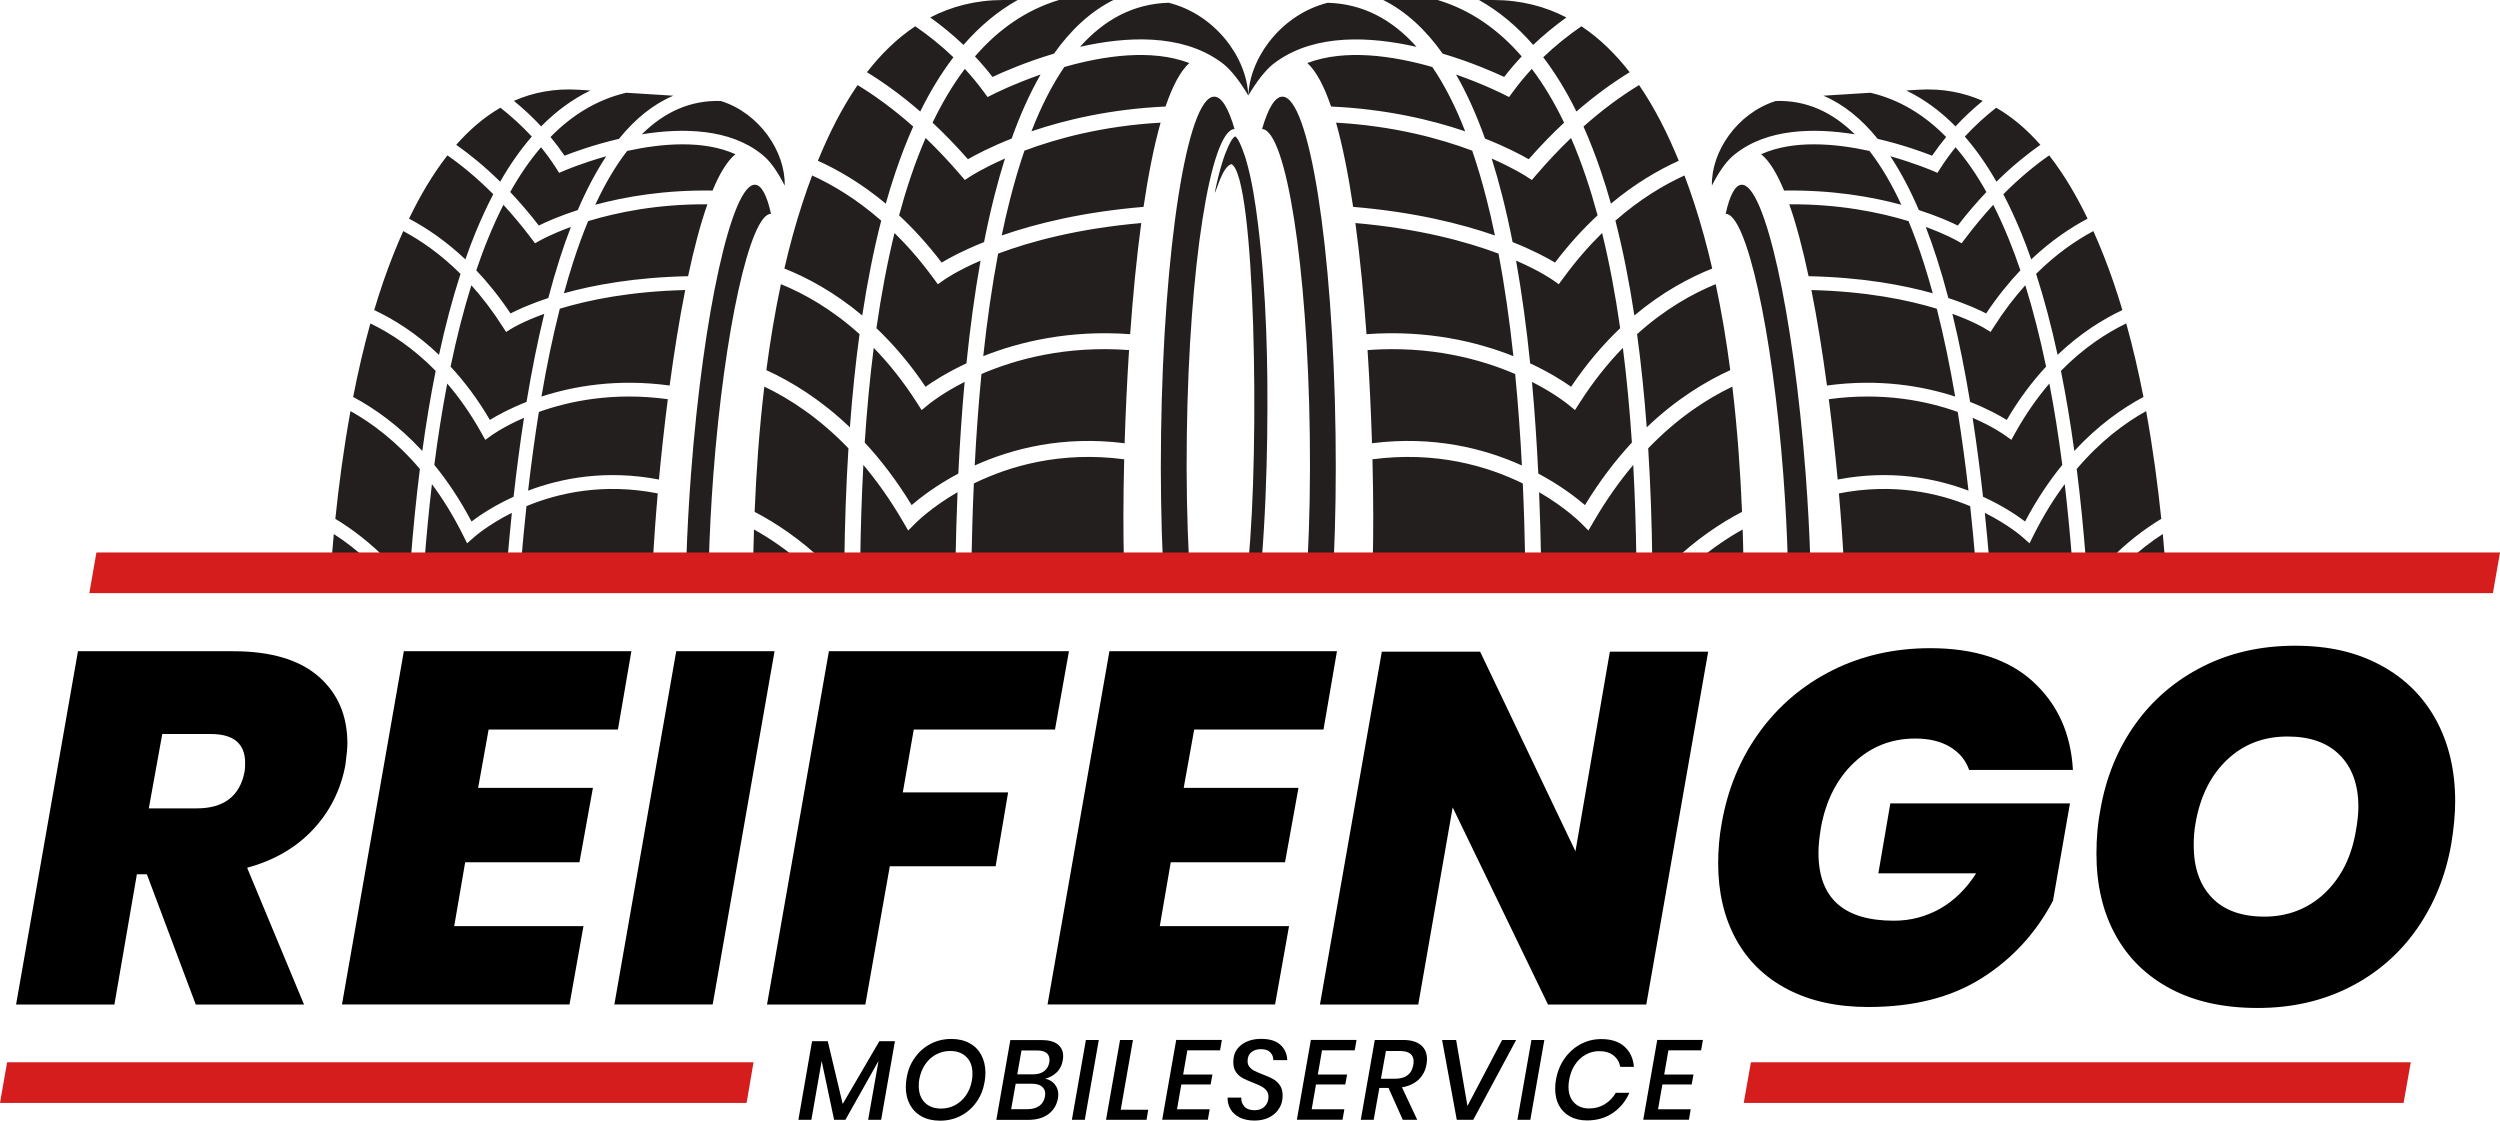 <?xml version="1.0" encoding="UTF-8"?><svg id="Layer_1" xmlns="http://www.w3.org/2000/svg" viewBox="0 0 590.69 264.79"><defs><style>.cls-1{fill:#231f1f;}.cls-1,.cls-2{fill-rule:evenodd;}.cls-1,.cls-2,.cls-3{stroke-width:0px;}.cls-2{fill:#d61d1d;}</style></defs><path class="cls-1" d="M250.18,0h12.9c-5.38,2.69-10.03,7.01-14.05,12.67-6.7,2-12.09,4.37-14.53,5.51-1.32-1.71-2.7-3.32-4.14-4.85,5.58-6.45,12.14-11,19.82-13.32M219.8,4.12c5.04-2.61,10.77-4.12,17.3-4.12h3.35c-4.73,2.65-8.98,6.22-12.8,10.61-2.52-2.39-5.16-4.55-7.86-6.49ZM251.48,15.83c9.2-2.63,20.53-4.35,29.52-.94-2.13,1.94-3.99,5.52-5.61,10.28-12.95.59-23.67,3.14-31.69,5.86,2.25-5.78,4.83-10.89,7.77-15.2ZM227.97,16.28c1.55,1.68,3.04,3.47,4.43,5.37l.94,1.28,1.42-.71s4.55-2.31,11.11-4.61c-2.57,4.46-4.84,9.54-6.84,15.13-5.02,1.98-8.53,3.85-10.33,4.88-2.83-3.22-5.63-6.09-8.36-8.64,2.28-4.73,4.81-8.98,7.62-12.7ZM204.84,17.07c3.3-4.25,7.07-7.98,11.41-10.86,3.11,2.14,6.15,4.56,9.02,7.32-2.89,3.78-5.49,8.06-7.84,12.82-4.47-3.88-8.72-6.91-12.59-9.29ZM242.04,35.6c7.67-2.88,18.6-5.85,32.18-6.62-1.59,5.62-2.92,12.44-4.03,19.9-14.4,1.2-25.52,3.98-33.51,6.76.6-2.9,1.25-5.73,1.95-8.47,1.03-4.06,2.17-7.93,3.42-11.57ZM218.7,32.6c2.67,2.56,5.41,5.44,8.19,8.68l1.07,1.25,1.38-.89s2.86-1.88,8.11-4.18c-.89,2.82-1.72,5.75-2.49,8.79-.89,3.52-1.71,7.17-2.45,10.95-4.93,1.96-8.25,3.77-10.02,4.84-3.3-4.34-6.69-8.03-10.06-11.16.85-3.14,1.76-6.16,2.74-9.06,1.09-3.23,2.27-6.31,3.53-9.22ZM193.25,37.98c2.55-6.25,5.62-12.41,9.38-17.88,3.99,2.43,8.43,5.62,13.14,9.8-1.51,3.37-2.89,6.95-4.17,10.73-.82,2.41-1.59,4.91-2.31,7.49-5.68-4.74-11.21-7.96-16.04-10.14ZM235.83,59.92c7.65-2.86,18.84-5.91,33.82-7.22-1.12,8.31-1.98,17.29-2.62,26.26-14.39-1.06-26.19,1.81-34.71,5.19.91-8.46,2.07-16.58,3.51-24.23ZM211.35,55.05c3.07,3.01,6.14,6.52,9.15,10.63l1.09,1.48,1.51-1.06s2.82-2.03,8.58-4.52c-1.37,7.69-2.47,15.82-3.33,24.27-4.57,2.13-7.85,4.24-9.67,5.53-3.71-5.53-7.65-10.08-11.6-13.84,1.14-7.97,2.56-15.49,4.27-22.49ZM185.33,63.45c1.21-5.26,2.62-10.44,4.26-15.44.71-2.17,1.47-4.36,2.3-6.55,4.87,2.22,10.51,5.58,16.32,10.67-1.79,6.97-3.27,14.46-4.48,22.41-6.54-5.49-12.97-8.93-18.39-11.09ZM231.89,88.37c8.16-3.51,20.05-6.76,34.88-5.66-.49,7.55-.83,15.02-1.05,22.02-14.59-1.85-26.62,1.27-35.42,5.25.38-7.35.91-14.59,1.59-21.61ZM206.45,82.2c3.48,3.57,6.92,7.83,10.17,12.91l1.14,1.78,1.64-1.34s3.01-2.52,8.52-5.32c-.65,7.05-1.13,14.3-1.49,21.66-5.26,2.8-9,5.71-11.03,7.45-3.53-5.8-7.28-10.67-11.09-14.78.52-7.76,1.22-15.23,2.13-22.36ZM181.07,87.46c.88-6.74,2.01-13.58,3.44-20.32,5.46,2.23,12,5.87,18.58,11.81-.96,7.02-1.71,14.37-2.28,22.02-6.91-6.6-13.82-10.82-19.73-13.51ZM230.1,114.23c8.46-4.14,20.55-7.68,35.52-5.71-.24,9.56-.23,18.02-.06,24.25h-36.03c.11-6.22.29-12.42.57-18.54ZM204,109.86c3.21,3.81,6.36,8.23,9.35,13.37l1.23,2.12,1.73-1.73s3.51-3.61,9.93-7.33c-.22,5.45-.38,10.96-.48,16.48h-22.51c.1-7.86.34-15.51.74-22.91ZM178.3,120.94c.37-9.06,1.05-19.17,2.29-29.59,5.98,2.86,12.97,7.39,19.88,14.58-.54,8.62-.86,17.59-.97,26.84h-4.77c-5.67-5.38-11.32-9.17-16.43-11.83ZM291.69,30.48c-1.42-4.9-3.05-7.65-4.81-7.64-6.34.03-11.96,35.74-12.55,79.75-.15,10.68.02,20.87.44,30.18h6.19c-.49-9.18-.69-19.4-.54-30.18.54-39.6,5.57-71.76,11.27-72.11ZM299.41,102.46c.22-16.28-.17-33.29-2.17-49.46-.62-5.02-1.42-10.45-2.85-15.31-.27-.92-1.64-5.1-2.55-5.45-1.03.33-2.52,4.51-2.82,5.42-.82,2.53-1.48,5.23-2.02,7.94.51-.62,1.77-6.14,3.94-6.83,5.68,2.63,6.7,67.41,4,94.01h3.14c.83-10.13,1.2-20.35,1.34-30.31ZM182.17,50.51c-.96-4.32-2.22-6.77-3.74-6.86-5.48-.31-12.27,30.25-15.16,68.28-.55,7.26-.92,14.26-1.12,20.85h5.33c.17-6.44.52-13.34,1.06-20.53,2.6-34.21,8.7-61.74,13.64-61.74ZM170.31,23.86c9.2,2.89,15.28,12.04,15.1,19.98-1.6-3.11-3.13-5.3-4.61-6.69h0c-.12-.11-.23-.21-.35-.31-.16-.14-.31-.27-.47-.39-7.62-6.12-18.73-6.26-28.33-4.72,5.29-5.25,11.46-8.1,18.65-7.87ZM147.92,21.91l11.16.7c-4.8,2.04-9.05,5.52-12.83,10.2-5.9,1.37-10.69,3.12-12.86,3.98-1.05-1.55-2.16-3.02-3.32-4.42,5.17-5.28,11.09-8.85,17.86-10.45ZM121.43,23.83c4.5-1.98,9.53-2.98,15.18-2.63l2.89.18c-4.23,2.04-8.1,4.89-11.64,8.48-2.05-2.21-4.22-4.21-6.44-6.03ZM148.19,35.66c8.09-1.77,17.99-2.65,25.58.78-1.94,1.56-3.75,4.56-5.41,8.59-11.23-.19-20.64,1.44-27.71,3.35,2.26-4.88,4.77-9.16,7.54-12.73ZM127.83,34.79c1.25,1.54,2.44,3.16,3.54,4.89l.74,1.16,1.27-.54s4.06-1.75,9.86-3.38c-2.46,3.72-4.7,7.98-6.73,12.71-4.45,1.44-7.58,2.86-9.2,3.66-2.27-2.94-4.53-5.57-6.76-7.92,2.22-3.97,4.64-7.5,7.28-10.57ZM107.79,34.22c3.08-3.5,6.54-6.52,10.45-8.77,2.57,2.02,5.07,4.28,7.41,6.82-2.7,3.11-5.19,6.67-7.47,10.66-3.65-3.6-7.16-6.45-10.38-8.71ZM138.96,52.25c6.79-2.07,16.4-4.06,28.18-3.98-1.68,4.77-3.2,10.59-4.56,16.99-12.52.26-22.28,2.06-29.34,4.03.68-2.48,1.39-4.89,2.14-7.22,1.11-3.46,2.3-6.74,3.58-9.82ZM118.94,48.39c2.17,2.36,4.39,5,6.61,7.95l.86,1.14,1.24-.69s2.57-1.47,7.24-3.17c-.92,2.39-1.8,4.88-2.63,7.46-.96,2.99-1.86,6.11-2.71,9.34-4.37,1.43-7.34,2.82-8.93,3.64-2.62-3.93-5.35-7.3-8.09-10.19.9-2.67,1.85-5.23,2.86-7.68,1.12-2.73,2.3-5.33,3.55-7.79ZM96.64,51.67c2.54-5.27,5.53-10.42,9.08-14.96,3.32,2.32,6.99,5.32,10.83,9.18-1.48,2.83-2.88,5.86-4.19,9.05-.84,2.04-1.64,4.16-2.4,6.35-4.66-4.41-9.26-7.48-13.32-9.63ZM132.27,72.94c6.77-2.06,16.61-4.09,29.63-4.41-1.42,7.13-2.64,14.85-3.68,22.56-12.39-1.69-22.75.15-30.29,2.61,1.24-7.26,2.68-14.23,4.34-20.76ZM111.38,67.41c2.49,2.77,4.96,5.97,7.33,9.68l.86,1.34,1.36-.83s2.55-1.6,7.67-3.45c-1.6,6.57-2.99,13.55-4.19,20.81-4.07,1.6-7.01,3.24-8.66,4.26-2.91-4.98-6.07-9.13-9.29-12.6,1.42-6.83,3.05-13.26,4.91-19.21ZM88.42,73.26c1.33-4.48,2.83-8.88,4.52-13.12.73-1.84,1.51-3.69,2.34-5.54,4.09,2.18,8.79,5.39,13.53,10.11-1.92,5.93-3.61,12.32-5.08,19.13-5.35-5.1-10.73-8.43-15.31-10.58ZM127.33,97.33c7.24-2.59,17.7-4.76,30.46-3.01-.83,6.5-1.53,12.95-2.1,18.98-12.52-2.39-23.08-.34-30.91,2.63.73-6.34,1.57-12.56,2.54-18.6ZM105.67,90.62c2.82,3.28,5.56,7.15,8.1,11.71l.89,1.6,1.49-1.07s2.74-2.02,7.66-4.14c-.94,6.07-1.75,12.3-2.46,18.65-4.7,2.14-8.09,4.45-9.94,5.85-2.74-5.2-5.72-9.62-8.79-13.38.86-6.68,1.88-13.1,3.05-19.21ZM83.44,93.8c1.13-5.78,2.47-11.63,4.07-17.38,4.6,2.22,10.05,5.72,15.43,11.21-1.21,6.02-2.26,12.34-3.16,18.92-5.62-6.08-11.36-10.1-16.33-12.75ZM124.39,119.59c7.54-3.13,18.18-5.53,31.02-3.01-.53,6.03-.91,11.55-1.15,16.19h-31.13c.37-4.42.79-8.82,1.26-13.18ZM102.06,114.4c2.57,3.46,5.06,7.46,7.36,12.07l.95,1.9,1.59-1.4s3.23-2.93,8.98-5.8c-.4,3.84-.76,7.72-1.09,11.61h-19.57c.49-6.3,1.08-12.43,1.77-18.37ZM79.23,122.59c.81-7.82,1.95-16.52,3.58-25.46,5.02,2.8,10.81,7.09,16.4,13.68-.89,7.05-1.61,14.38-2.2,21.96h-5.1c-4.32-4.48-8.68-7.77-12.68-10.18ZM78.3,132.77c.17-2.09.36-4.29.57-6.59,2.69,1.73,5.54,3.89,8.41,6.59h-8.99ZM313.78.64c-10.81,2.66-18.47,12.77-18.83,21.93-2.06-3.47-3.99-5.88-5.79-7.38h0c-.14-.12-.28-.22-.43-.33-.19-.14-.38-.29-.56-.41-9.22-6.5-22.03-5.87-32.98-3.39,5.72-6.43,12.62-10.16,20.92-10.41,10.81,2.66,18.47,12.77,18.83,21.93,2.06-3.47,3.99-5.88,5.79-7.38h0c.14-.12.28-.22.43-.33.19-.14.38-.29.56-.41,9.22-6.5,22.03-5.87,32.98-3.39-5.72-6.43-12.62-10.16-20.92-10.41ZM339.72,0h-12.9c5.38,2.69,10.03,7.01,14.05,12.67,6.7,2,12.09,4.37,14.53,5.51,1.32-1.71,2.7-3.32,4.14-4.85-5.58-6.45-12.14-11-19.82-13.32ZM370.1,4.12c-5.04-2.61-10.77-4.12-17.3-4.12h-3.35c4.73,2.65,8.98,6.22,12.8,10.61,2.52-2.39,5.16-4.55,7.86-6.49ZM338.41,15.83c-9.2-2.63-20.53-4.35-29.52-.94,2.13,1.94,3.99,5.52,5.61,10.28,12.95.59,23.67,3.14,31.69,5.86-2.25-5.78-4.83-10.89-7.77-15.2ZM361.93,16.28c-1.55,1.68-3.04,3.47-4.43,5.37l-.94,1.28-1.42-.71s-4.55-2.31-11.11-4.61c2.57,4.46,4.84,9.54,6.84,15.13,5.02,1.98,8.53,3.85,10.33,4.88,2.83-3.22,5.63-6.09,8.36-8.64-2.28-4.73-4.81-8.98-7.62-12.7ZM385.06,17.07c-3.3-4.25-7.07-7.98-11.41-10.86-3.11,2.14-6.15,4.56-9.02,7.32,2.89,3.78,5.49,8.06,7.84,12.82,4.47-3.88,8.72-6.91,12.59-9.29ZM347.86,35.6c-7.67-2.88-18.6-5.85-32.18-6.62,1.59,5.62,2.92,12.44,4.03,19.9,14.4,1.2,25.52,3.98,33.51,6.76-.6-2.9-1.25-5.73-1.95-8.47-1.03-4.06-2.17-7.93-3.42-11.57ZM371.2,32.6c-2.67,2.56-5.41,5.44-8.19,8.68l-1.07,1.25-1.38-.89s-2.86-1.88-8.11-4.18c.89,2.82,1.72,5.75,2.49,8.79.89,3.52,1.71,7.17,2.45,10.95,4.93,1.96,8.25,3.77,10.02,4.84,3.3-4.34,6.69-8.03,10.06-11.16-.85-3.14-1.76-6.16-2.74-9.06-1.09-3.23-2.27-6.31-3.53-9.22ZM396.65,37.98c-2.55-6.25-5.62-12.41-9.38-17.88-3.99,2.43-8.43,5.62-13.13,9.8,1.51,3.37,2.89,6.95,4.17,10.73.82,2.41,1.59,4.91,2.31,7.49,5.68-4.74,11.21-7.96,16.04-10.14ZM354.07,59.92c-7.65-2.86-18.84-5.91-33.82-7.22,1.12,8.31,1.98,17.29,2.62,26.26,14.39-1.06,26.19,1.81,34.71,5.19-.91-8.46-2.07-16.58-3.51-24.23ZM378.54,55.05c-3.07,3.01-6.14,6.52-9.15,10.63l-1.09,1.48-1.51-1.06s-2.82-2.03-8.58-4.52c1.37,7.69,2.47,15.82,3.33,24.27,4.57,2.13,7.85,4.24,9.67,5.53,3.71-5.53,7.65-10.08,11.6-13.84-1.14-7.97-2.56-15.49-4.27-22.49ZM404.56,63.45c-1.21-5.26-2.62-10.44-4.26-15.44-.71-2.17-1.47-4.36-2.3-6.55-4.87,2.22-10.51,5.58-16.32,10.67,1.79,6.97,3.27,14.46,4.48,22.41,6.54-5.49,12.97-8.93,18.39-11.09ZM358,88.37c-8.16-3.51-20.05-6.76-34.88-5.66.49,7.55.83,15.02,1.05,22.02,14.59-1.85,26.62,1.27,35.42,5.25-.38-7.35-.91-14.59-1.59-21.61ZM383.44,82.2c-3.48,3.57-6.92,7.83-10.17,12.91l-1.14,1.78-1.64-1.34s-3.01-2.52-8.52-5.32c.65,7.05,1.13,14.3,1.49,21.66,5.26,2.8,9,5.71,11.03,7.45,3.53-5.8,7.28-10.67,11.09-14.78-.52-7.76-1.22-15.23-2.13-22.36ZM408.82,87.46c-.88-6.74-2.01-13.58-3.44-20.32-5.46,2.23-12,5.87-18.58,11.81.96,7.02,1.71,14.37,2.28,22.02,6.91-6.6,13.82-10.82,19.73-13.51ZM359.8,114.23c-8.46-4.14-20.55-7.68-35.52-5.71.24,9.56.23,18.02.06,24.25h36.03c-.11-6.22-.29-12.42-.57-18.54ZM385.89,109.86c-3.21,3.81-6.36,8.23-9.35,13.37l-1.23,2.12-1.73-1.73s-3.51-3.61-9.93-7.33c.22,5.45.38,10.96.48,16.48h22.51c-.1-7.86-.34-15.51-.74-22.91ZM411.6,120.94c-.37-9.06-1.05-19.17-2.29-29.59-5.98,2.86-12.97,7.39-19.88,14.58.54,8.62.86,17.59.97,26.84h4.77c5.67-5.38,11.32-9.17,16.43-11.83ZM411.94,132.77c-.04-2.44-.1-5-.19-7.67-3.48,1.94-7.2,4.44-10.98,7.67h11.17ZM298.2,30.48c1.42-4.9,3.05-7.65,4.81-7.64,6.34.03,11.96,35.74,12.55,79.75.15,10.68-.02,20.87-.44,30.18h-6.19c.49-9.18.69-19.4.54-30.18-.54-39.6-5.57-71.76-11.27-72.11ZM407.73,50.51c.96-4.32,2.22-6.77,3.74-6.86,5.48-.31,12.27,30.25,15.16,68.28.55,7.26.92,14.26,1.12,20.85h-5.33c-.17-6.44-.52-13.34-1.06-20.53-2.6-34.21-8.7-61.74-13.64-61.74ZM419.58,23.86c-9.2,2.89-15.28,12.04-15.1,19.98,1.59-3.11,3.13-5.3,4.61-6.69h0c.12-.11.23-.21.35-.31.16-.14.31-.27.47-.39,7.62-6.12,18.73-6.26,28.33-4.72-5.29-5.25-11.46-8.1-18.65-7.87ZM441.98,21.91l-11.16.7c4.8,2.04,9.05,5.52,12.83,10.2,5.9,1.37,10.69,3.12,12.86,3.98,1.05-1.55,2.16-3.02,3.32-4.42-5.17-5.28-11.09-8.85-17.86-10.45ZM468.47,23.83c-4.5-1.98-9.53-2.98-15.18-2.63l-2.89.18c4.23,2.04,8.1,4.89,11.64,8.48,2.05-2.21,4.22-4.21,6.44-6.03ZM441.7,35.66c-8.09-1.77-17.99-2.65-25.58.78,1.94,1.56,3.75,4.56,5.41,8.59,11.23-.19,20.64,1.44,27.71,3.35-2.26-4.88-4.77-9.16-7.54-12.73ZM462.06,34.79c-1.25,1.54-2.44,3.16-3.54,4.89l-.74,1.16-1.27-.54s-4.06-1.75-9.86-3.38c2.46,3.72,4.7,7.98,6.73,12.71,4.45,1.44,7.58,2.86,9.2,3.66,2.27-2.94,4.53-5.57,6.76-7.92-2.22-3.97-4.64-7.5-7.28-10.57ZM482.1,34.22c-3.08-3.5-6.54-6.52-10.45-8.77-2.57,2.02-5.07,4.28-7.41,6.82,2.7,3.11,5.19,6.67,7.47,10.66,3.65-3.6,7.16-6.45,10.38-8.71ZM450.94,52.25c-6.79-2.07-16.4-4.06-28.18-3.98,1.68,4.77,3.2,10.59,4.56,16.99,12.52.26,22.28,2.06,29.34,4.03-.68-2.48-1.39-4.89-2.14-7.22-1.11-3.46-2.3-6.74-3.58-9.82ZM470.96,48.39c-2.17,2.36-4.39,5-6.61,7.95l-.86,1.14-1.24-.69s-2.57-1.47-7.24-3.17c.92,2.39,1.8,4.88,2.63,7.46.96,2.99,1.86,6.11,2.71,9.34,4.37,1.43,7.34,2.82,8.93,3.64,2.62-3.93,5.35-7.3,8.09-10.19-.9-2.67-1.85-5.23-2.86-7.68-1.12-2.73-2.3-5.33-3.55-7.79ZM493.25,51.67c-2.54-5.27-5.53-10.42-9.08-14.96-3.32,2.32-6.99,5.32-10.83,9.18,1.48,2.83,2.88,5.86,4.19,9.05.84,2.04,1.64,4.16,2.4,6.35,4.66-4.41,9.26-7.48,13.32-9.63ZM457.62,72.94c-6.77-2.06-16.61-4.09-29.63-4.41,1.42,7.13,2.64,14.85,3.68,22.56,12.39-1.69,22.75.15,30.29,2.61-1.24-7.26-2.68-14.23-4.34-20.76ZM478.52,67.41c-2.49,2.77-4.96,5.97-7.33,9.68l-.86,1.34-1.36-.83s-2.55-1.6-7.67-3.45c1.6,6.57,2.99,13.55,4.19,20.81,4.07,1.6,7.01,3.24,8.66,4.26,2.91-4.98,6.07-9.13,9.29-12.6-1.42-6.83-3.05-13.26-4.91-19.21ZM501.47,73.26c-1.33-4.48-2.83-8.88-4.52-13.12-.73-1.84-1.51-3.69-2.34-5.54-4.09,2.18-8.79,5.39-13.53,10.11,1.92,5.93,3.61,12.32,5.08,19.13,5.35-5.1,10.73-8.43,15.31-10.58ZM462.56,97.33c-7.24-2.59-17.7-4.76-30.46-3.01.83,6.5,1.53,12.95,2.1,18.98,12.52-2.39,23.08-.34,30.91,2.63-.73-6.34-1.57-12.56-2.54-18.6ZM484.22,90.62c-2.82,3.28-5.56,7.15-8.1,11.71l-.89,1.6-1.49-1.07s-2.74-2.02-7.66-4.14c.94,6.07,1.75,12.3,2.46,18.65,4.7,2.14,8.09,4.45,9.94,5.85,2.74-5.2,5.72-9.62,8.79-13.38-.86-6.68-1.88-13.1-3.05-19.21ZM506.45,93.8c-1.13-5.78-2.47-11.63-4.07-17.38-4.6,2.22-10.05,5.72-15.43,11.21,1.21,6.02,2.26,12.34,3.16,18.92,5.62-6.08,11.36-10.1,16.33-12.75ZM465.51,119.59c-7.54-3.13-18.18-5.53-31.02-3.01.53,6.03.91,11.55,1.15,16.19h31.13c-.37-4.42-.79-8.82-1.26-13.18ZM487.84,114.4c-2.57,3.46-5.06,7.46-7.36,12.07l-.95,1.9-1.59-1.4s-3.23-2.93-8.98-5.8c.4,3.84.76,7.72,1.09,11.61h19.57c-.49-6.3-1.08-12.43-1.77-18.37ZM510.66,122.59c-.81-7.82-1.95-16.52-3.58-25.46-5.02,2.8-10.81,7.09-16.4,13.68.89,7.05,1.61,14.38,2.2,21.96h5.1c4.32-4.48,8.68-7.77,12.68-10.18ZM511.59,132.77c-.17-2.09-.36-4.29-.57-6.59-2.69,1.73-5.54,3.89-8.41,6.59h8.99ZM177.96,132.77c.04-2.44.1-5,.19-7.67,3.48,1.94,7.2,4.44,10.98,7.67h-11.17Z"/><path class="cls-2" d="M22.78,130.54h567.91l-1.68,9.61H21.1l1.68-9.61Z"/><path class="cls-3" d="M211.45,246.01l-3.26,18.57h-3.07l2.46-13.92-7.83,13.92h-2.67l-2.94-13.89-2.43,13.89h-3.07l3.23-18.57h3.71l3.53,14.83,8.66-14.83h3.69Z"/><path class="cls-3" d="M229.06,246.46c1.21.66,2.14,1.59,2.79,2.81.65,1.21.98,2.61.98,4.19,0,.75-.06,1.47-.19,2.16-.3,1.78-.94,3.37-1.92,4.76-.98,1.39-2.21,2.47-3.7,3.25-1.49.77-3.12,1.16-4.9,1.16-1.67,0-3.12-.33-4.33-.99-1.21-.66-2.14-1.59-2.79-2.78-.65-1.19-.98-2.58-.98-4.17,0-.68.07-1.42.21-2.24.3-1.78.95-3.36,1.94-4.74.99-1.38,2.22-2.46,3.7-3.23,1.48-.77,3.11-1.16,4.89-1.16,1.66,0,3.09.33,4.3.99ZM221.21,249.12c-1.02.54-1.88,1.32-2.58,2.32-.69,1.01-1.17,2.19-1.42,3.54-.09.46-.13.99-.13,1.58,0,1.67.47,2.99,1.42,3.94.94.95,2.24,1.43,3.87,1.43,1.18,0,2.27-.27,3.29-.81,1.02-.54,1.87-1.32,2.58-2.32.7-1.01,1.17-2.19,1.4-3.54.09-.46.13-1,.13-1.6,0-1.66-.47-2.96-1.42-3.91-.94-.95-2.23-1.43-3.85-1.43-1.18,0-2.28.27-3.3.82Z"/><path class="cls-3" d="M249.68,253.36c-.77.75-1.67,1.25-2.73,1.5.96.21,1.72.66,2.27,1.34.55.68.83,1.49.83,2.43,0,.27-.03.55-.08.86-.27,1.57-1.01,2.81-2.23,3.73-1.22.92-2.83,1.38-4.82,1.38h-7.51l3.31-18.86h7.37c1.67,0,2.94.33,3.81,1,.86.67,1.3,1.6,1.3,2.79,0,.29-.03.61-.08.96-.2,1.18-.68,2.14-1.44,2.89ZM246.96,258.46c0-.75-.27-1.34-.82-1.76-.54-.43-1.32-.64-2.34-.64h-3.82l-1.07,6.01h3.85c1.16,0,2.1-.26,2.82-.79.72-.53,1.16-1.26,1.32-2.2.04-.28.05-.49.05-.61ZM247.97,250.39c0-.69-.24-1.23-.72-1.62-.48-.38-1.23-.57-2.24-.57h-3.66l-.99,5.64h3.74c1.09,0,1.95-.25,2.61-.75.65-.5,1.06-1.19,1.22-2.08.04-.28.05-.49.05-.61Z"/><path class="cls-3" d="M259.62,245.72l-3.31,18.86h-3.05l3.31-18.86h3.05Z"/><path class="cls-3" d="M264.81,262.2h6.49l-.4,2.38h-9.57l3.31-18.86h3.05l-2.89,16.49Z"/><path class="cls-3" d="M280.54,248.17l-.99,5.72h6.92l-.43,2.35h-6.92l-1.02,5.85h7.72l-.43,2.48h-10.79l3.31-18.86h10.79l-.43,2.46h-7.75Z"/><path class="cls-3" d="M301.9,262.39c-.56.71-1.31,1.29-2.24,1.72-.94.44-2.03.65-3.27.65-1.34,0-2.48-.24-3.45-.71-.96-.47-1.69-1.12-2.18-1.94-.49-.82-.73-1.75-.71-2.78h3.23c-.04.82.21,1.52.73,2.11.53.59,1.33.88,2.42.88,1.02,0,1.82-.3,2.4-.91.59-.61.88-1.35.88-2.24,0-.61-.16-1.11-.48-1.51-.32-.4-.73-.73-1.22-.99-.49-.26-1.15-.55-1.99-.87-1-.39-1.8-.75-2.42-1.08-.61-.33-1.14-.8-1.56-1.4-.43-.61-.64-1.38-.64-2.32,0-.41.04-.82.11-1.23.23-1.3.94-2.34,2.12-3.13,1.18-.78,2.63-1.18,4.34-1.18,2.01,0,3.53.47,4.56,1.4,1.02.94,1.56,2.14,1.62,3.62h-3.29c0-.71-.24-1.32-.72-1.83-.48-.51-1.22-.76-2.22-.76-.93,0-1.68.25-2.27.73-.59.49-.88,1.19-.88,2.1,0,.55.16,1.02.47,1.39.31.37.7.68,1.16.91.46.23,1.1.51,1.92.83,1,.37,1.81.73,2.44,1.08.63.35,1.17.83,1.62,1.46.44.62.67,1.43.67,2.4,0,.45-.04.87-.11,1.28-.14.82-.49,1.59-1.06,2.3Z"/><path class="cls-3" d="M312.36,248.17l-.99,5.72h6.92l-.43,2.35h-6.92l-1.02,5.85h7.72l-.43,2.48h-10.79l3.31-18.86h10.79l-.43,2.46h-7.75Z"/><path class="cls-3" d="M335.74,246.93c.94.81,1.42,1.91,1.42,3.3,0,.45-.04.86-.11,1.23-.25,1.48-.87,2.69-1.87,3.63-1,.94-2.31,1.55-3.93,1.82l3.61,7.67h-3.42l-3.37-7.53h-2.16l-1.34,7.53h-3.05l3.31-18.86h6.65c1.89,0,3.3.41,4.25,1.22ZM334.01,250.84c0-1.67-1.07-2.51-3.21-2.51h-3.34l-1.18,6.55h3.34c2.49,0,3.93-1.09,4.3-3.26.05-.27.08-.53.08-.77Z"/><path class="cls-3" d="M344.05,245.72l2.67,15.6,8.2-15.6h3.31l-10.13,18.86h-3.9l-3.47-18.86h3.31Z"/><path class="cls-3" d="M364.89,245.72l-3.31,18.86h-3.05l3.31-18.86h3.05Z"/><path class="cls-3" d="M383.82,247.29c1.33,1.18,2.07,2.77,2.23,4.78h-3.21c-.23-1.14-.77-2.04-1.63-2.71-.86-.67-1.99-1-3.39-1-1.12,0-2.18.28-3.17.83-.99.55-1.83,1.34-2.51,2.36-.69,1.02-1.14,2.22-1.38,3.59-.11.55-.16,1.1-.16,1.63,0,1.59.44,2.84,1.32,3.75.88.92,2.05,1.38,3.51,1.38s2.63-.33,3.73-1,1.96-1.56,2.61-2.69h3.21c-.89,2.01-2.2,3.6-3.93,4.77-1.73,1.17-3.75,1.75-6.07,1.75-1.55,0-2.89-.31-4.03-.94-1.14-.62-2.01-1.5-2.61-2.62-.6-1.12-.89-2.43-.89-3.93,0-.73.06-1.43.19-2.11.32-1.87.98-3.53,1.99-4.98,1.01-1.45,2.27-2.59,3.78-3.41,1.51-.82,3.16-1.23,4.94-1.23,2.32,0,4.14.59,5.46,1.76Z"/><path class="cls-3" d="M394.2,248.17l-.99,5.72h6.92l-.43,2.35h-6.92l-1.02,5.85h7.72l-.43,2.48h-10.79l3.31-18.86h10.79l-.43,2.46h-7.75Z"/><path class="cls-3" d="M75.24,159.81c4.56,3.97,6.84,9.25,6.84,15.86,0,1.02-.16,2.71-.47,5.07-1.1,5.9-3.66,10.99-7.66,15.27-4.01,4.28-9.2,7.29-15.56,9.02l13.44,32.31h-25.58l-11.55-30.77h-2.36l-5.31,30.77H3.8l14.62-83.47h36.67c8.88,0,15.6,1.99,20.16,5.95ZM35.16,191h11.32c6.44,0,10.22-2.91,11.32-8.73.08-.47.12-1.14.12-2,0-4.56-2.71-6.84-8.14-6.84h-11.44l-3.18,17.57Z"/><path class="cls-3" d="M115.45,172.37l-2.48,13.79h27.12l-3.18,17.57h-27l-2.59,15.09h30.54l-3.3,18.51h-53.76l14.62-83.47h53.76l-3.18,18.51h-30.54Z"/><path class="cls-3" d="M183.01,153.86l-14.62,83.47h-23.23l14.62-83.47h23.23Z"/><path class="cls-3" d="M252.57,153.86l-3.3,18.51h-33.37l-2.59,14.86h24.88l-2.95,17.45h-25l-5.78,32.66h-23.23l14.62-83.47h56.71Z"/><path class="cls-3" d="M282.16,172.37l-2.48,13.79h27.12l-3.18,17.57h-27l-2.59,15.09h30.54l-3.3,18.51h-53.76l14.62-83.47h53.76l-3.18,18.51h-30.54Z"/><path class="cls-3" d="M388.98,237.34h-23.23l-22.52-46.57-8.13,46.57h-23.23l14.62-83.36h23.23l22.52,47.16,8.13-47.16h23.23l-14.62,83.36Z"/><path class="cls-3" d="M480.41,161.11c5.78,5.31,8.9,12.24,9.37,20.81h-24.52c-.79-2.28-2.28-4.09-4.48-5.42-2.2-1.34-4.95-2-8.25-2-5.66,0-10.49,1.91-14.5,5.72-4.01,3.81-6.6,8.9-7.78,15.27-.39,2.36-.59,4.36-.59,6.01,0,10.69,5.93,16.04,17.8,16.04,3.93,0,7.56-.94,10.91-2.83,3.34-1.89,6.19-4.68,8.55-8.37h-23.11l2.83-16.51h42.44l-4.01,22.99c-4.01,7.62-9.61,13.72-16.8,18.27-7.19,4.56-16.13,6.84-26.82,6.84-7.39,0-13.76-1.39-19.1-4.19-5.35-2.79-9.41-6.74-12.2-11.85-2.79-5.11-4.19-11.08-4.19-17.92,0-3.22.27-6.37.83-9.43,1.41-8.1,4.38-15.27,8.9-21.52,4.52-6.25,10.26-11.12,17.21-14.62,6.96-3.5,14.68-5.25,23.17-5.25,10.45,0,18.57,2.65,24.35,7.96Z"/><path class="cls-3" d="M562.47,157.16c5.7,3.07,10.06,7.37,13.09,12.91,3.03,5.54,4.54,11.97,4.54,19.28,0,2.99-.32,6.37-.94,10.14-1.34,7.55-4.07,14.25-8.19,20.1-4.13,5.86-9.41,10.42-15.86,13.68-6.45,3.26-13.68,4.89-21.69,4.89s-14.88-1.51-20.57-4.54c-5.7-3.02-10.04-7.27-13.03-12.73-2.99-5.46-4.48-11.85-4.48-19.16,0-3.77.31-7.27.94-10.49,1.34-7.62,4.09-14.34,8.25-20.16,4.17-5.82,9.49-10.35,15.98-13.62,6.48-3.26,13.73-4.89,21.75-4.89s14.52,1.53,20.22,4.6ZM526.22,179.5c-3.85,3.65-6.33,8.59-7.43,14.8-.32,1.65-.47,3.46-.47,5.42,0,5.27,1.43,9.39,4.3,12.38,2.87,2.99,7.02,4.48,12.44,4.48s10.32-1.85,14.21-5.54c3.89-3.69,6.35-8.61,7.37-14.74.39-2.2.59-4.09.59-5.66,0-5.19-1.46-9.26-4.36-12.2-2.91-2.95-7.04-4.42-12.38-4.42-5.66,0-10.42,1.83-14.27,5.48Z"/><polygon class="cls-2" points="1.68 250.99 178.04 250.99 176.4 260.6 0 260.6 1.68 250.99"/><polygon class="cls-2" points="413.7 250.99 569.61 250.99 567.91 260.6 412 260.6 413.7 250.99"/></svg>